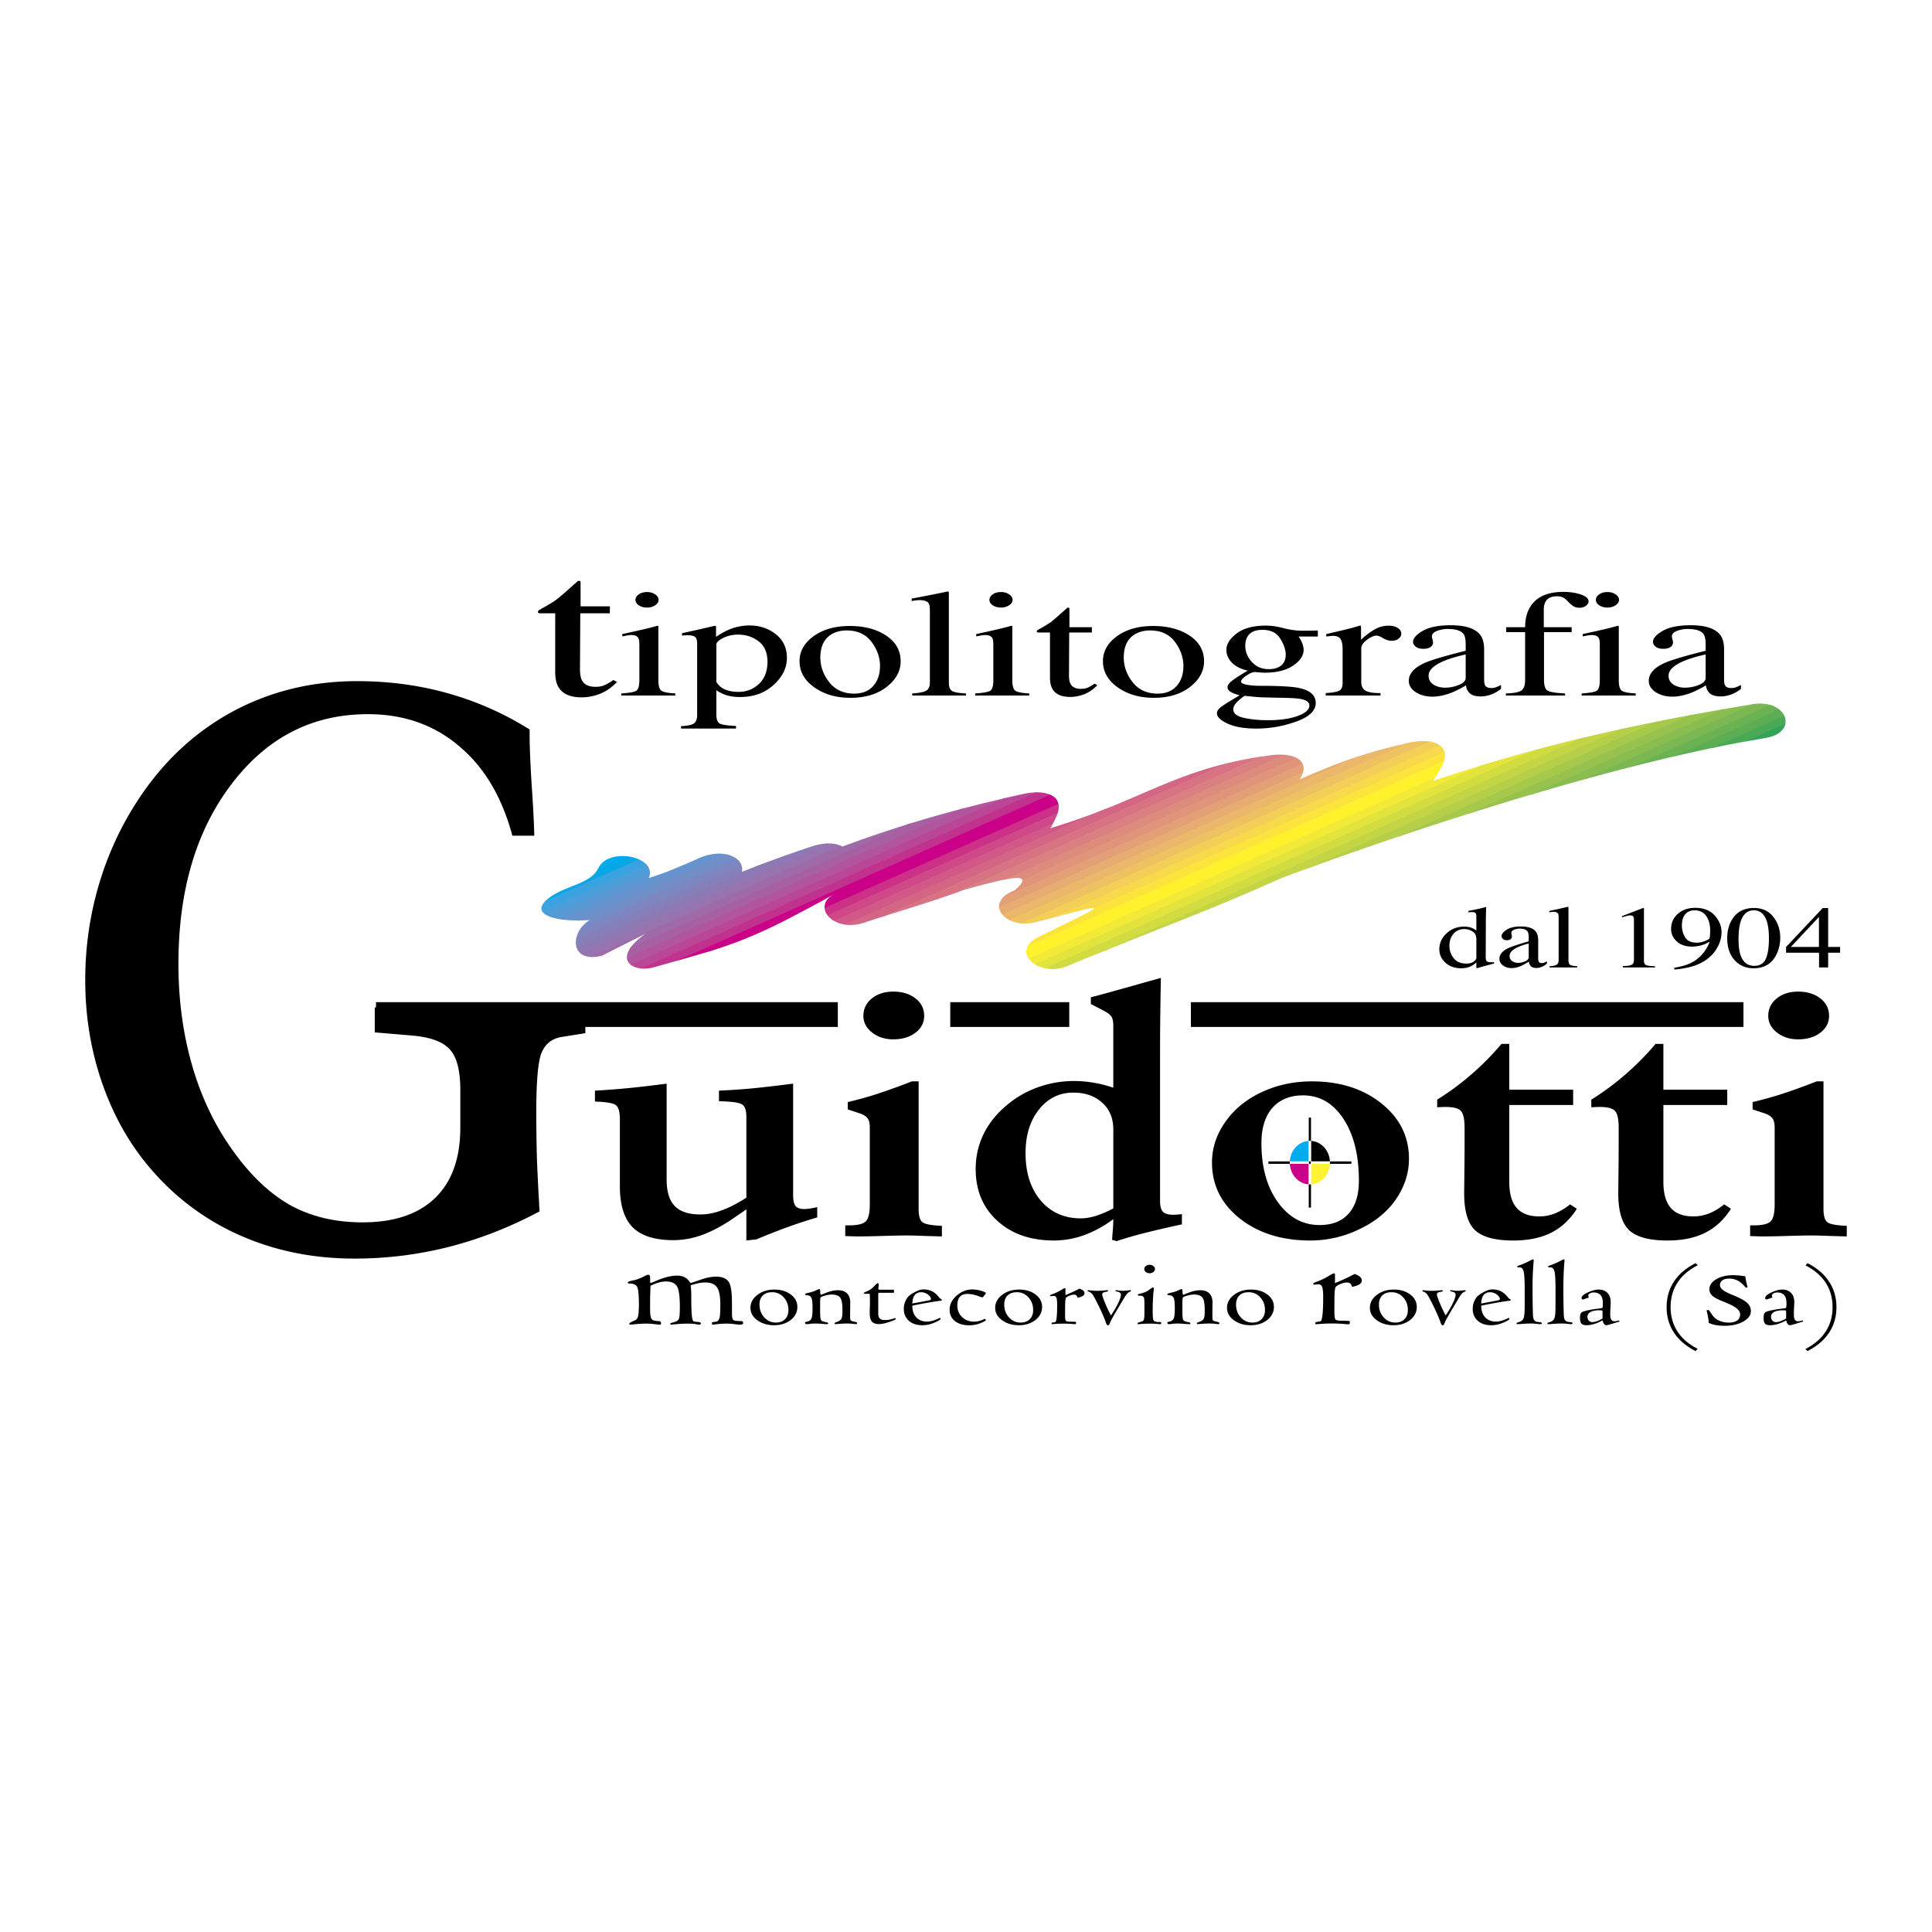 <svg xmlns="http://www.w3.org/2000/svg" width="2500" height="2500" viewBox="0 0 192.756 192.756"><g fill-rule="evenodd" clip-rule="evenodd"><path fill="#fff" d="M0 0h192.756v192.756H0V0z"/><path d="M66.51 108.117v9.555c0 1.203.268 2.086.802 2.648.548.564 1.404.846 2.569.846.671 0 1.376-.135 2.117-.406.753-.271 1.576-.693 2.467-1.268v-8.078c0-.67-.158-1.088-.473-1.25-.301-.174-1.055-.271-2.261-.293v-1.057a69.07 69.07 0 0 0 3.33-.227c1.192-.119 2.549-.277 4.07-.471v11.115c0 .531.082.898.247 1.104.178.195.466.293.863.293.15 0 .335-.016.555-.049a7.98 7.98 0 0 0 .74-.146v1.025c-1.056.314-2.09.654-3.104 1.023-1.001.369-1.987.76-2.96 1.17l-1.007.113v-3.104l-1.521 1.039c-1 .672-1.98 1.182-2.938 1.529a8.544 8.544 0 0 1-2.817.504c-1.85 0-3.207-.428-4.07-1.285-.85-.867-1.274-2.225-1.274-4.078v-6.695c0-.791-.151-1.273-.453-1.447-.301-.184-.98-.293-2.035-.324v-1.09c1-.053 2.089-.135 3.268-.244 1.178-.116 2.474-.268 3.885-.452zM86.141 101.355c0-.705.28-1.283.843-1.74.562-.455 1.273-.682 2.138-.682.904 0 1.644.227 2.22.682.576.445.863 1.025.863 1.74 0 .682-.295 1.246-.884 1.689-.576.436-1.309.65-2.199.65-.836 0-1.542-.229-2.117-.682-.576-.453-.864-1.006-.864-1.657zm5.509 19.243c0 .715.137 1.17.411 1.363.274.186.911.299 1.912.342v1.057c-.33-.01-.891-.027-1.686-.049a51.67 51.67 0 0 0-1.809-.049c-.535 0-1.35.018-2.446.049a87.076 87.076 0 0 1-2.446.049c-.137 0-.349-.006-.637-.016a14.62 14.62 0 0 0-.617-.016v-1.074h.371c.835 0 1.39-.129 1.665-.391.273-.258.411-.816.412-1.672v-7.688c0-.424-.069-.727-.206-.91-.137-.195-.377-.357-.72-.488l-1.274-.422v-.73a36.217 36.217 0 0 0 2.837-.781 65.104 65.104 0 0 0 3.556-1.283h.679v12.709h-.002zM111.074 112.682c0-1.115-.369-2.004-1.109-2.664-.727-.672-1.693-1.008-2.898-1.008-1.371 0-2.508.562-3.412 1.689-.891 1.127-1.336 2.574-1.336 4.34 0 1.973.506 3.553 1.52 4.746 1.014 1.18 2.344 1.771 3.988 1.771.467 0 .967-.082 1.502-.244a10.719 10.719 0 0 0 1.746-.748v-7.882h-.001zm4.748-15.114a400.071 400.071 0 0 0-.061 3.77 249.64 249.64 0 0 0-.021 3.447v15.049c0 .508.096.867.289 1.07.205.195.555.293 1.047.293a8.842 8.842 0 0 0 .844-.065v1.023c-1.412.305-2.652.592-3.721.861a41.916 41.916 0 0 0-2.797.812l-.451-.129c.027-.369.055-.727.082-1.072.027-.357.041-.688.041-.992a11.506 11.506 0 0 1-2.898 1.594c-1 .357-2.014.535-3.043.535-2.314 0-4.191-.654-5.631-1.965-1.439-1.312-2.158-3.035-2.158-5.17 0-1.246.266-2.416.803-3.51.547-1.105 1.348-2.086 2.404-2.941a9.942 9.942 0 0 1 3.062-1.723c1.137-.4 2.314-.6 3.535-.602.643 0 1.287.055 1.932.164.658.107 1.322.275 1.994.502v-6.127c0-.465-.061-.783-.186-.959-.123-.184-.342-.361-.656-.535l-1.398-.732V99.5c.781-.195 2.486-.666 5.117-1.412l1.871-.52zM135.576 117.803c0-2.557-.514-4.615-1.541-6.176s-2.371-2.342-4.029-2.342c-1.301 0-2.322.418-3.062 1.252-.727.834-1.09 2.004-1.09 3.512 0 2.416.549 4.381 1.645 5.898s2.48 2.275 4.152 2.275c1.26 0 2.227-.379 2.898-1.139.683-.757 1.027-1.851 1.027-3.28zm-4.685-9.914c2.781 0 5.09.73 6.926 2.193s2.754 3.305 2.756 5.525c0 .76-.125 1.502-.371 2.227a7.757 7.757 0 0 1-1.131 2.098c-.863 1.148-2.062 2.074-3.596 2.777a11.166 11.166 0 0 1-4.748 1.057c-2.824 0-5.168-.73-7.031-2.193-1.85-1.473-2.775-3.332-2.775-5.574 0-.748.117-1.469.35-2.162s.582-1.359 1.049-1.998c.891-1.236 2.09-2.199 3.598-2.893 1.518-.706 3.176-1.057 4.973-1.057zM157.324 120.598c-.686 1.082-1.549 1.885-2.59 2.404-1.027.51-2.281.764-3.762.764-1.781 0-3.043-.336-3.781-1.006-.74-.684-1.111-1.914-1.111-3.691 0-.215.008-.893.021-2.029.014-1.139.02-2.174.02-3.105v-1.396c0-.9-.131-1.475-.391-1.723-.246-.25-.746-.375-1.5-.375-.205 0-.369.006-.494.016-.109 0-.225.006-.348.018v-.764a26.17 26.17 0 0 0 3.41-2.52c1.07-.92 2.07-1.934 3.002-3.039h.781v4.566h6.373v1.527h-6.373v7.654c0 1.182.246 2.055.74 2.617.492.564 1.246.846 2.262.846.52 0 1.033-.098 1.541-.293a5.642 5.642 0 0 0 1.52-.91l.68.439zM172.699 120.598c-.686 1.082-1.549 1.885-2.59 2.404-1.027.51-2.281.764-3.762.764-1.781 0-3.041-.336-3.781-1.006-.74-.684-1.111-1.914-1.111-3.691 0-.215.008-.893.021-2.029.014-1.139.02-2.174.02-3.105v-1.396c0-.9-.129-1.475-.391-1.723-.246-.25-.746-.375-1.5-.375-.205 0-.369.006-.494.016-.107 0-.225.006-.348.018v-.764a26.327 26.327 0 0 0 3.412-2.52 26.848 26.848 0 0 0 3-3.039h.781v4.566h6.373v1.527h-6.373v7.654c0 1.182.248 2.055.74 2.617.494.564 1.248.846 2.262.846.52 0 1.033-.098 1.541-.293s1.014-.498 1.521-.91l.679.439zM176.42 101.355c0-.705.281-1.283.844-1.74.561-.455 1.273-.682 2.137-.682.904 0 1.645.227 2.221.682.576.445.863 1.025.863 1.74 0 .682-.295 1.246-.885 1.689-.574.436-1.309.65-2.199.65-.836 0-1.541-.229-2.117-.682-.577-.453-.864-1.006-.864-1.657zm5.51 19.243c0 .715.137 1.17.41 1.363.273.186.912.299 1.912.342v1.057c-.328-.01-.891-.027-1.686-.049a51.67 51.67 0 0 0-1.809-.049c-.535 0-1.352.018-2.447.049a86.95 86.95 0 0 1-2.445.049c-.137 0-.35-.006-.637-.016a14.66 14.66 0 0 0-.617-.016v-1.074h.369c.836 0 1.391-.129 1.666-.391.273-.258.41-.816.412-1.672v-7.688c0-.424-.07-.727-.207-.91-.137-.195-.377-.357-.719-.488l-1.275-.422v-.73a36.47 36.47 0 0 0 2.838-.781 64.793 64.793 0 0 0 3.555-1.283h.68v12.709zM53.833 120.859c-2.935 1.57-5.934 2.746-9 3.531a38.132 38.132 0 0 1-9.496 1.178c-3.993 0-7.699-.732-11.117-2.197a24.848 24.848 0 0 1-8.867-6.396c-2.184-2.434-3.872-5.311-5.062-8.635-1.191-3.322-1.787-6.84-1.787-10.557 0-3.269.452-6.434 1.356-9.497a31.76 31.76 0 0 1 3.938-8.515c2.492-3.793 5.613-6.709 9.363-8.752 3.772-2.041 7.929-3.061 12.474-3.061 3.176 0 6.197.406 9.065 1.216a30.949 30.949 0 0 1 8.14 3.61v.628c0 1.021.066 2.629.199 4.827.154 2.197.242 3.912.265 5.141H51.12c-1.037-3.872-2.812-6.854-5.327-8.948-2.493-2.119-5.525-3.179-9.099-3.179-5.537 0-10.069 2.329-13.598 6.985-3.53 4.631-5.294 10.609-5.294 17.933 0 3.664.474 7.104 1.422 10.322.948 3.193 2.327 6.018 4.136 8.477 1.764 2.434 3.671 4.213 5.724 5.338 2.052 1.098 4.411 1.646 7.081 1.646 3.153 0 5.568-.811 7.246-2.432 1.676-1.621 2.514-3.963 2.515-7.025v-3.729c0-1.936-.342-3.281-1.025-4.041-.685-.785-1.952-1.256-3.805-1.412l-3.706-.314v-2.473c.242-.053.495-.078.761-.078a12.93 12.93 0 0 1 1.191-.039c.882 0 2.083.064 3.606.195 1.522.105 2.602.156 3.242.156 1.434 0 3.496-.025 6.187-.078 2.713-.051 4.72-.076 6.022-.078v2.473l-2.448.393c-.949.184-1.6.732-1.952 1.648-.331.891-.496 2.863-.496 5.926 0 1.334.021 2.838.065 4.512.065 1.678.153 3.444.265 5.301z"/><path d="M128.688 115.873c.057-1.102.871-1.984 1.887-2.045v2.045h-1.887z" fill="#00acec"/><path d="M130.574 118.164c-1.016-.061-1.83-.943-1.887-2.047h1.887v2.047z" fill="#ca0088"/><path d="M130.799 116.117h1.887c-.057 1.104-.869 1.986-1.887 2.047v-2.047z" fill="#fff234"/><path d="M130.799 113.828c1.018.061 1.83.943 1.887 2.045h-1.887v-2.045z"/><path d="M130.799 116.117v2.047l-.113.004-.111-.004v-2.047h.224zm0-2.289v2.045h-.225v-2.045l.111-.004.114.004z" fill="#fff"/><path d="M130.799 118.164v2.322h-.225v-2.322l.111.004.114-.004zm-.225-6.658h.225v2.322l-.113-.004-.111.004v-2.322h-.001zM130.574 115.873h.225v.244h-.225v-.244z"/><path d="M130.799 115.873h1.887l.002.121-.002.123h-1.887v-.244zm-2.111 0h1.887v.244h-1.887l-.004-.123.004-.121z" fill="#fff"/><path d="M132.686 115.873h2.141v.244h-2.141l.002-.123-.002-.121zm-6.139.244v-.244h2.141l-.004.121.004.123h-2.141zM37.514 99.984H83.59v2.473H37.514v-2.473zM118.816 99.984h55.129v2.473h-55.129v-2.473zM94.807 99.984h11.873v2.473H94.807v-2.473z"/><path d="M59.589 86.804l3.063-1.364c-1.167-.148-2.464.174-2.957 1.172a2.092 2.092 0 0 1-.106.192z" fill="#00acec"/><path d="M54.329 89.991l9.481-4.221a3.87 3.87 0 0 0-1.27-.342l-2.901 1.292c-.9 1.598-3.48 1.636-5.082 3.046a2.71 2.71 0 0 0-.228.225z" fill="#05a7e5"/><path d="M54.105 90.935l10.425-4.642a2.294 2.294 0 0 0-.791-.556l-9.304 4.143c-.422.416-.502.769-.33 1.055z" fill="#38a3e0"/><path d="M54.842 91.45l10.001-4.453a1.23 1.23 0 0 0-.353-.75l-10.413 4.636c.112.23.381.42.765.567z" fill="#4b9eda"/><path d="M56.083 91.742l14.262-6.35a5.228 5.228 0 0 0-.573.222c-1.823.834-3.425 1.482-5.038 1.986.1-.235.13-.457.103-.663l-10.07 4.483c.348.145.799.252 1.316.322z" fill="#5998d3"/><path d="M57.764 91.838l14.785-6.583c-.776-.181-1.771-.102-2.777.358-.838.384-1.629.729-2.396 1.037l-11.4 5.076c.534.08 1.145.117 1.788.112z" fill="#6693cd"/><path d="M57.96 92.595l15.531-6.915a2.486 2.486 0 0 0-1.039-.445L57.62 91.839c.397 0 .807-.015 1.221-.047-.36.217-.655.496-.881.803z" fill="#728ec7"/><path d="M57.487 93.649l16.485-7.34a1.452 1.452 0 0 0-.535-.669l-15.404 6.858a2.7 2.7 0 0 0-.546 1.151z" fill="#7c86c0"/><path d="M57.512 94.482l18.913-8.421c-.834.314-1.63.621-2.403.924a1.243 1.243 0 0 0-.07-.73l-16.45 7.324c-.071.317-.069.628.01.903z" fill="#8580ba"/><path d="M57.94 95.136L82.615 84.15c-.498.01-1.063.112-1.677.314a120.22 120.22 0 0 0-5.479 1.964l-17.962 7.997c.068.28.214.527.443.711z" fill="#8d7ab4"/><path d="M59.062 95.48l24.871-11.073c-.384-.196-.885-.285-1.475-.25L57.892 95.094c.264.236.65.382 1.17.386z" fill="#9773af"/><path d="M62.842 94.642l28.186-12.549a125.503 125.503 0 0 0-6.99 2.372 1.844 1.844 0 0 0-.171-.09L58.93 95.476c.217.013.459 0 .728-.044l.388-.079 4.345-2.188c-.772.546-1.266 1.042-1.549 1.477z" fill="#9f6aa8"/><path d="M62.551 95.616l33.685-14.997a127.305 127.305 0 0 0-5.67 1.617L62.903 94.551c-.286.408-.389.767-.352 1.065z" fill="#a760a2"/><path d="M62.959 96.279l37.5-16.697c-1.609.371-3.127.746-4.569 1.127L62.545 95.555c.018.3.171.543.414.724z" fill="#b1559c"/><path d="M64.057 96.633l39.49-17.582a6.39 6.39 0 0 0-1.461.164c-.654.144-1.295.29-1.922.436L62.908 96.238c.275.227.683.363 1.149.395z" fill="#b94795"/><path d="M67.979 95.731l36.865-16.413c-.367-.181-.855-.275-1.438-.267L63.939 96.623c.467.051 1-.004 1.516-.182.912-.255 1.746-.489 2.524-.71z" fill="#c0328e"/><path d="M82.314 90.193l23.158-10.311c-.145-.254-.381-.456-.697-.597L67.59 95.842c4.12-1.163 6.64-1.949 10.595-3.952a291.085 291.085 0 0 0 5.1-2.704c-.552.286-.859.641-.971 1.007z" fill="#ca0088"/><path d="M82.272 90.634l23.333-10.388a1.225 1.225 0 0 0-.43-.716l-22.344 9.948c-.433.35-.6.76-.559 1.156zm.07-.938l-12.02 5.352c2.68-.816 4.857-1.636 7.863-3.157a269.046 269.046 0 0 0 4.157-2.195z" fill="#ca0088"/><path d="M82.583 91.353l22.938-10.212c.117-.352.139-.668.074-.941L82.268 90.585c.016.268.127.531.315.768z" fill="#cc3187"/><path d="M83.264 91.907l21.768-9.692c.152-.287.295-.584.422-.893.035-.083.062-.162.086-.241L82.554 91.314c.172.227.413.431.71.593z" fill="#cf4887"/><path d="M84.395 92.259l26.3-11.709c-1.188.48-2.457.961-3.867 1.431-.697.231-1.375.449-2.033.655a9.16 9.16 0 0 0 .271-.486l-21.853 9.729c.33.189.732.325 1.182.38z" fill="#d15887"/><path d="M88.293 91.381l34.291-15.267c-4.949 1.175-8.223 3.025-12.91 4.84L84.309 92.248a3.9 3.9 0 0 0 1.42-.059c.144-.032.29-.072.438-.121.717-.237 1.426-.465 2.126-.687z" fill="#d46685"/><path d="M95.551 89.006l30.408-13.538a39.64 39.64 0 0 0-3.621.704L87.896 91.507c2.731-.871 5.323-1.642 7.655-2.501z" fill="#d77383"/><path d="M100.322 87.739l27.906-12.424a6.607 6.607 0 0 0-1.473.042c-.33.043-.654.09-.971.138L94.946 89.226a67.26 67.26 0 0 0 1.139-.418c1.626-.447 3.144-.862 4.237-1.069z" fill="#da8082"/><path d="M102.004 87.847l27.406-12.202c-.32-.182-.75-.299-1.277-.338l-28.014 12.472c1.143-.232 1.877-.267 1.885.068z" fill="#dd8b7d"/><path d="M100.029 89.583l29.951-13.335c-.107-.257-.318-.471-.621-.63L102 87.799c.051.188-.182.521-.779 1.042a2.873 2.873 0 0 0-.396.17c-.348.171-.61.364-.796.572z" fill="#e0957a"/><path d="M99.689 90.591l30.307-13.493c.104-.337.086-.637-.033-.893l-29.848 13.289c-.351.345-.478.73-.426 1.097z" fill="#e3a076"/><path d="M100.035 91.294l35.76-15.921c-2.303.736-4.186 1.535-6.129 2.393.172-.257.287-.5.348-.726L99.686 90.543c.027.266.148.523.349.751z" fill="#e7ac71"/><path d="M100.762 91.828l39.812-17.726c-2.004.438-3.689.91-5.199 1.408l-35.373 15.748c.186.223.443.419.76.57z" fill="#ebb76a"/><path d="M102.002 92.133l40.732-18.135c-.574-.107-1.299-.084-2.131.098l-.254.057-39.641 17.649c.358.179.798.3 1.294.331z" fill="#efc261"/><path d="M105.465 91.448l38.252-17.031c-.258-.213-.619-.361-1.064-.433l-40.748 18.142c.371.032.775.015 1.205-.067a3.87 3.87 0 0 0 .516-.125l1.839-.486z" fill="#f4cf57"/><path d="M109.113 90.68l35.023-15.594a1.201 1.201 0 0 0-.461-.702l-38.488 17.137c2.946-.777 4.204-1.104 3.926-.841z" fill="#f8d94c"/><path d="M102.498 94.483l41.559-18.503c.123-.351.143-.666.07-.938l-34.979 15.573c.072.153-1.867 1.051-5.594 2.898-.117.059-.227.12-.324.182-.378.241-.615.511-.732.788z" fill="#fce43c"/><path d="M102.488 95.344l41.01-18.259c.148-.258.291-.524.428-.798.062-.126.113-.248.15-.366L102.527 94.42a1.105 1.105 0 0 0-.039.924z" fill="#fff22d"/><path d="M102.672 95.676l40.48-18.022c.248-.388.48-.794.699-1.219l-41.445 18.453c-.008.274.088.544.266.788z" fill="#fff22d"/><path d="M103.309 96.24l45.006-20.038c-1.789.54-3.555 1.104-5.326 1.699.074-.109.145-.218.215-.33l-40.562 18.06c.155.231.383.439.667.609z" fill="#f2ea36"/><path d="M104.352 96.625l49.229-21.917a170.066 170.066 0 0 0-5.68 1.621l-44.646 19.878c.306.193.679.342 1.097.418z" fill="#e2e33c"/><path d="M110.445 94.76l47.541-21.167c-1.625.388-3.199.789-4.74 1.203L104.26 96.607a3.778 3.778 0 0 0 1.873-.092c.135-.041.271-.09.408-.148a326.389 326.389 0 0 1 3.904-1.607z" fill="#d2dc41"/><path d="M131.164 86.384l30.725-13.68c-1.438.312-2.832.631-4.189.958l-48.805 21.729c6.893-2.826 11.713-4.521 18.967-7.794-.001.001 1.208-.457 3.302-1.213z" fill="#c3d545"/><path d="M139.865 83.358l25.605-11.4c-1.318.263-2.596.53-3.842.803l-31.176 13.88a413.981 413.981 0 0 1 9.413-3.283z" fill="#b5cf48"/><path d="M146.938 81.057l21.887-9.744c-1.232.228-2.43.458-3.596.693l-25.902 11.532a413.283 413.283 0 0 1 7.611-2.481z" fill="#a6c84b"/><path d="M153.002 79.206l19.014-8.465c-1.17.204-2.309.408-3.42.615l-22.111 9.845a348.535 348.535 0 0 1 6.517-1.995z" fill="#97c24e"/><path d="M158.309 77.691l16.76-7.461c-.062.008-.125.016-.189.026-1.051.173-2.078.348-3.082.522l-19.191 8.545a307.977 307.977 0 0 1 5.702-1.632z" fill="#8abd50"/><path d="M163.016 76.444l13.676-6.089c-.498-.161-1.109-.214-1.812-.099l-.006.001-16.91 7.529a251.62 251.62 0 0 1 5.052-1.342z" fill="#7bb752"/><path d="M167.217 75.422l10.334-4.602a2.551 2.551 0 0 0-.938-.49l-13.908 6.193a211.03 211.03 0 0 1 4.512-1.101z" fill="#6bb253"/><path d="M170.98 74.595l7.055-3.141a1.786 1.786 0 0 0-.531-.671l-10.566 4.705c1.361-.318 2.71-.617 4.042-.893z" fill="#5cad54"/><path d="M174.367 73.936l3.752-1.67a1.304 1.304 0 0 0-.107-.86l-7.281 3.242c1.23-.258 2.445-.497 3.636-.712z" fill="#49a956"/><path d="M178.131 72.2l-3.988 1.776c.676-.123 1.346-.24 2.006-.349 1.253-.206 1.871-.794 1.982-1.427z" fill="#33a457"/><path d="M60.845 60.497v.694h-2.95l-.029 5.558c0 .489.062.859.188 1.109.232.444.685.666 1.36.666.347 0 .645-.054.896-.164a4.55 4.55 0 0 0 .882-.521l.376.212-.318.289c-.501.451-1.032.769-1.591.956a5.12 5.12 0 0 1-1.619.279c-1.138 0-1.909-.338-2.314-1.013-.222-.366-.333-.875-.333-1.524V61.19h-1.576a.655.655 0 0 1-.116-.058.103.103 0 0 1-.029-.077c0-.064.019-.112.058-.145.048-.039.188-.122.419-.251.666-.367 1.143-.662 1.432-.888.299-.231.993-.836 2.083-1.814.125 0 .197.007.217.019.029.013.043.061.043.145v2.374h2.921v.002zM63.734 59.298c.222-.153.495-.229.82-.229.318 0 .587.076.809.229.229.147.343.33.343.547 0 .212-.114.395-.343.547a1.424 1.424 0 0 1-.809.222c-.326 0-.599-.074-.82-.222-.222-.153-.333-.335-.333-.547.001-.212.112-.394.333-.547zm-1.751 9.887c.791-.049 1.29-.138 1.497-.266.207-.134.31-.489.31-1.065v-3.527c0-.321-.033-.542-.099-.666-.111-.202-.344-.303-.698-.303-.082 0-.164.005-.244.015-.074.01-.296.049-.665.118v-.229l.477-.104c1.293-.28 2.194-.493 2.704-.635.207-.06.34-.089.399-.089a.297.297 0 0 1 .022.111v5.31c0 .562.101.915.299 1.057.207.144.668.234 1.386.273v.207h-5.387v-.207h-.001zM72.325 68.786c.384.163.835.244 1.352.244.798 0 1.478-.264 2.04-.791.568-.532.853-1.272.854-2.218 0-.908-.296-1.585-.887-2.034-.584-.449-1.264-.673-2.04-.673-.547 0-1.045.114-1.497.34-.451.222-.676.441-.676.658v3.72c.192.335.476.587.854.754zm-4.379 3.661c.694-.03 1.134-.128 1.319-.296.192-.168.288-.432.289-.792V64.26c0-.375-.07-.614-.21-.718-.133-.108-.388-.162-.766-.163-.081 0-.159.003-.232.007a8.464 8.464 0 0 0-.299.03v-.244l1.053-.229c.037-.005.779-.175 2.228-.51.037 0 .062.012.077.037a.1.1 0 0 1 .034.074v.998a8.327 8.327 0 0 1 1.286-.725 5.304 5.304 0 0 1 2.051-.414c1.019 0 1.895.291 2.626.873.739.577 1.108 1.368 1.108 2.374 0 .986-.443 1.881-1.33 2.685-.879.804-1.988 1.205-3.325 1.206-.414 0-.772-.035-1.075-.104a3.66 3.66 0 0 1-1.308-.57v2.418c0 .498.122.804.366.917s.776.19 1.596.229v.258h-5.486v-.242h-.002zM81.169 63.476c.938-.68 2.143-1.021 3.613-1.021 1.463 0 2.675.321 3.636.962.961.641 1.44 1.494 1.44 2.558 0 .981-.465 1.834-1.396 2.559-.931.725-2.136 1.087-3.613 1.087-1.419 0-2.62-.347-3.603-1.042-.983-.695-1.474-1.568-1.474-2.618.001-.981.467-1.809 1.397-2.485zm1.785-.192c-.739.449-1.108 1.223-1.108 2.322 0 .878.295 1.696.887 2.456.598.759 1.426 1.139 2.482 1.139.827 0 1.463-.254 1.906-.762.451-.508.676-1.174.677-1.997 0-.853-.285-1.656-.854-2.411-.569-.754-1.394-1.132-2.472-1.132-.583 0-1.09.129-1.518.385zM91.012 69.185c.687-.044 1.153-.135 1.396-.273.244-.143.366-.419.366-.828v-7.225c0-.325-.041-.549-.122-.673-.148-.207-.447-.311-.898-.311-.104 0-.218.007-.344.022-.119.014-.27.037-.455.066v-.243a119.71 119.71 0 0 0 3.602-.71c.052 0 .081.015.089.044.015.03.022.094.022.192v8.867c0 .429.111.708.333.836.222.124.679.202 1.375.236v.207h-5.365v-.207h.001zM99.047 59.298c.223-.153.496-.229.82-.229.318 0 .588.076.811.229.229.147.342.33.344.547 0 .212-.115.395-.344.547a1.43 1.43 0 0 1-.811.222c-.324 0-.598-.074-.82-.222-.221-.153-.332-.335-.332-.547 0-.212.111-.394.332-.547zm-1.75 9.887c.791-.049 1.289-.138 1.496-.266.207-.134.311-.489.311-1.065v-3.527c0-.321-.033-.542-.1-.666-.111-.202-.344-.303-.699-.303-.08 0-.162.005-.242.015-.074.01-.297.049-.666.118v-.229l.477-.104c1.293-.28 2.195-.493 2.703-.635.207-.06.342-.089.4-.089a.296.296 0 0 1 .021.111v5.31c0 .562.102.915.301 1.057.207.144.668.234 1.385.273v.207h-5.387v-.207zM108.936 62.574v.533h-2.262l-.021 4.259c0 .375.047.658.143.85.178.34.525.511 1.043.511.266 0 .494-.042.688-.126.199-.083.424-.217.676-.399l.287.163-.242.222a3.483 3.483 0 0 1-1.219.732c-.43.143-.844.214-1.242.214-.873 0-1.463-.259-1.773-.777-.17-.281-.256-.67-.256-1.168v-4.481h-1.207a.577.577 0 0 1-.09-.045c-.016-.015-.021-.034-.021-.059 0-.049.014-.086.045-.111.035-.03.143-.094.32-.192.51-.281.877-.508 1.098-.68.229-.178.76-.641 1.596-1.391.096 0 .152.005.166.015.023.01.033.047.033.111v1.819h2.238zM111.439 63.476c.939-.68 2.143-1.021 3.613-1.021 1.463 0 2.676.321 3.637.962.959.641 1.439 1.494 1.439 2.558 0 .981-.465 1.834-1.395 2.559-.932.725-2.137 1.087-3.615 1.087-1.418 0-2.619-.347-3.602-1.042-.982-.695-1.475-1.568-1.475-2.618.002-.981.467-1.809 1.398-2.485zm1.786-.192c-.74.449-1.107 1.223-1.107 2.322 0 .878.295 1.696.885 2.456.6.759 1.428 1.139 2.482 1.139.828 0 1.465-.254 1.908-.762.451-.508.676-1.174.676-1.997 0-.853-.285-1.656-.854-2.411s-1.393-1.132-2.473-1.132c-.584 0-1.09.129-1.517.385zM124.086 71.618c.703.158 1.504.237 2.406.237 1.227 0 2.225-.143 2.992-.429.77-.281 1.152-.629 1.152-1.043 0-.33-.311-.55-.93-.658-.385-.065-1.113-.102-2.184-.111a76.648 76.648 0 0 1-.865-.023 35.81 35.81 0 0 1-.83-.022 14.111 14.111 0 0 1-.787-.059 21.042 21.042 0 0 1-.811-.089c-.088 0-.307.155-.652.466-.355.315-.533.606-.533.872.001.416.349.701 1.042.859zm-1.174-5.502c-.369-.379-.555-.806-.555-1.279 0-.577.344-1.124 1.031-1.642.688-.518 1.658-.777 2.914-.777.541 0 1.135.087 1.785.259.65.168 1.275.251 1.873.251a46.056 46.056 0 0 0 1.387-.022h.133v.599h-1.918c.133.207.236.387.311.54.125.287.188.558.188.814 0 .562-.352 1.079-1.053 1.553-.695.469-1.633.703-2.814.703-.186 0-.518-.022-.998-.066-.215 0-.498.121-.854.362-.348.241-.521.438-.521.591 0 .158.258.274.775.348.34.049.719.074 1.131.074 1.9 0 3.189.072 3.869.215 1.115.232 1.674.73 1.674 1.494 0 .778-.654 1.4-1.961 1.863a11.707 11.707 0 0 1-3.947.695c-1.213 0-2.172-.166-2.881-.495-.711-.326-1.064-.668-1.064-1.028 0-.177.092-.353.277-.525.191-.168.564-.419 1.119-.754l.73-.437.133-.089a4.184 4.184 0 0 1-.764-.259c-.297-.152-.443-.328-.443-.525 0-.182.125-.382.377-.599.258-.222.805-.579 1.641-1.072-.673-.148-1.198-.411-1.575-.792zm4.699.422c.443-.237.666-.648.666-1.235 0-.468-.182-.996-.545-1.583-.354-.586-.949-.879-1.783-.88-.725 0-1.223.229-1.496.688-.141.242-.211.54-.211.895 0 .602.219 1.142.654 1.62s1 .718 1.695.718c.407-.001.747-.075 1.02-.223zM132.268 69.148c.678-.04 1.129-.118 1.352-.237.221-.124.332-.382.332-.776V64.8c0-.488-.07-.836-.211-1.043-.133-.212-.379-.318-.742-.318-.074 0-.174.007-.299.022a6.56 6.56 0 0 0-.377.044v-.244l1.297-.304c.443-.104.75-.178.92-.222.369-.094.75-.2 1.143-.318.051 0 .08.013.088.037a.37.37 0 0 1 .021.155v1.213a7.399 7.399 0 0 1 1.363-1.028 2.79 2.79 0 0 1 1.375-.37c.377 0 .684.076.92.229.236.147.355.335.355.562 0 .202-.094.372-.277.511-.178.138-.402.207-.676.207a1.65 1.65 0 0 1-.854-.259c-.281-.172-.504-.258-.666-.258-.258 0-.576.141-.953.421-.377.276-.566.562-.566.858v3.335c0 .424.148.72.445.888.295.163.787.239 1.473.229v.244h-5.463v-.243zM146.232 65.295c-.85.188-1.551.395-2.105.621-1.064.439-1.596.938-1.596 1.494 0 .449.221.779.664.991.289.138.609.208.965.208a3.62 3.62 0 0 0 1.396-.274c.451-.183.676-.414.676-.695v-2.345zm-4.068.836c.68-.295 2.037-.697 4.068-1.205v-.629c0-.502-.074-.853-.221-1.05-.252-.33-.773-.495-1.562-.495-.379 0-.736.064-1.076.192-.34.133-.51.316-.51.547 0 .059.018.161.055.303.037.138.055.227.057.266 0 .276-.137.469-.41.577-.156.064-.34.096-.555.096-.332 0-.588-.072-.766-.214-.176-.148-.266-.311-.266-.488 0-.345.318-.705.953-1.08.643-.38 1.582-.569 2.816-.57 1.432 0 2.404.311 2.914.932.273.34.41.835.41 1.487v2.965c0 .286.029.483.088.591.098.192.297.289.6.289.17 0 .311-.017.422-.052.109-.034.303-.117.576-.251v.385a3.49 3.49 0 0 1-.766.474c-.414.187-.836.28-1.264.28-.502 0-.867-.108-1.098-.325a1.183 1.183 0 0 1-.365-.776c-.561.325-1.041.567-1.439.725-.674.266-1.312.399-1.918.399-.637 0-1.188-.148-1.652-.443-.465-.301-.697-.681-.697-1.139.001-.716.536-1.313 1.606-1.791zM150.246 69.185c.781-.024 1.295-.12 1.539-.288.252-.173.377-.532.377-1.08V63.07h-1.895v-.496h1.895c0-.779.16-1.437.477-1.975.605-1.03 1.719-1.545 3.338-1.546.648 0 1.229.086 1.74.259.516.173.773.404.775.695 0 .163-.09.309-.268.437a1.065 1.065 0 0 1-.643.192c-.215 0-.398-.042-.553-.125a2.74 2.74 0 0 1-.555-.459l-.189-.192a1.358 1.358 0 0 0-.365-.258c-.141-.074-.336-.111-.588-.111-.562 0-.941.185-1.141.555-.111.197-.166.456-.166.776v1.752h2.781v.496h-2.76v4.747c0 .558.111.915.332 1.072.23.153.82.252 1.773.296v.207h-5.906v-.207h.002zM159.555 59.298c.223-.153.496-.229.822-.229.316 0 .586.076.809.229.229.147.344.33.344.547 0 .212-.115.395-.344.547a1.428 1.428 0 0 1-.809.222c-.326 0-.6-.074-.822-.222-.221-.153-.332-.335-.332-.547 0-.212.111-.394.332-.547zm-1.75 9.887c.791-.049 1.289-.138 1.496-.266.207-.134.311-.489.311-1.065v-3.527c0-.321-.033-.542-.1-.666-.111-.202-.344-.303-.699-.303-.08 0-.162.005-.242.015-.076.01-.297.049-.666.118v-.229l.477-.104c1.293-.28 2.193-.493 2.705-.635.207-.06.338-.089.398-.089a.261.261 0 0 1 .021.111v5.31c0 .562.1.915.301 1.057.205.144.668.234 1.385.273v.207h-5.387v-.207zM170.174 65.295c-.85.188-1.551.395-2.105.621-1.064.439-1.596.938-1.596 1.494 0 .449.221.779.664.991.289.138.611.208.965.208.486 0 .953-.091 1.396-.274.451-.183.676-.414.676-.695v-2.345zm-4.067.836c.678-.295 2.035-.697 4.066-1.205v-.629c0-.502-.074-.853-.221-1.05-.252-.33-.773-.495-1.562-.495-.379 0-.736.064-1.076.192-.34.133-.51.316-.51.547 0 .059.018.161.055.303.037.138.057.227.057.266 0 .276-.137.469-.41.577-.156.064-.34.096-.555.096-.332 0-.588-.072-.764-.214-.178-.148-.268-.311-.268-.488 0-.345.318-.705.953-1.08.643-.38 1.582-.569 2.816-.57 1.434 0 2.404.311 2.914.932.273.34.41.835.41 1.487v2.965c0 .286.029.483.09.591.096.192.295.289.598.289.17 0 .311-.017.422-.052a4.64 4.64 0 0 0 .576-.251v.385a3.49 3.49 0 0 1-.766.474c-.414.187-.834.28-1.264.28-.502 0-.867-.108-1.098-.325a1.174 1.174 0 0 1-.365-.776c-.562.325-1.041.567-1.441.725-.672.266-1.311.399-1.918.399-.635 0-1.186-.148-1.65-.443-.465-.301-.699-.681-.699-1.139.001-.716.538-1.313 1.61-1.791zM146.857 92.585c.152.061.299.144.439.25v-1.372c0-.175-.027-.295-.08-.362-.049-.066-.172-.1-.365-.1-.045 0-.086.001-.119.004l-.229.017v-.142l.467-.09.516-.108a11.727 11.727 0 0 0 .752-.19l.035.009-.012.453-.012.509c-.004.173-.006.344-.006.513l-.012 3.523c0 .187.031.317.092.393.061.075.223.112.486.112h.125c.041-.003.084-.007.125-.013v.143l-.828.215-.895.255-.041-.038v-.531a2.73 2.73 0 0 1-.555.375c-.277.129-.6.194-.963.194-.648 0-1.174-.188-1.576-.565-.4-.379-.6-.817-.6-1.315 0-.624.24-1.159.719-1.604.484-.448 1.074-.672 1.77-.672.281 0 .535.045.767.137zm.166 3.355c.184-.132.273-.257.273-.375v-1.85c0-.374-.133-.637-.4-.789a1.507 1.507 0 0 0-.77-.233c-.48 0-.852.161-1.119.483-.268.319-.398.713-.398 1.182 0 .463.141.875.422 1.237.285.362.709.543 1.273.543.296.001.536-.066.719-.198zM152.52 94.133c-.436.109-.799.23-1.084.362-.547.256-.822.546-.822.871 0 .262.115.455.344.578.148.081.314.122.496.122.252 0 .49-.055.719-.16.232-.107.348-.241.348-.406v-1.367h-.001zm-2.094.488c.35-.173 1.047-.406 2.094-.703v-.366c0-.293-.037-.497-.113-.612-.129-.192-.398-.289-.805-.289-.193 0-.379.037-.555.112-.174.077-.262.184-.262.319 0 .035.01.094.029.177a.975.975 0 0 1 .027.155c0 .161-.07.272-.211.336a.656.656 0 0 1-.285.056c-.172 0-.303-.042-.395-.125a.383.383 0 0 1-.137-.284c0-.201.164-.411.49-.63.332-.221.816-.332 1.451-.332.738 0 1.238.182 1.502.543.139.198.209.488.209.867v1.729c0 .167.016.281.047.345.049.112.152.167.309.167.088 0 .16-.009.217-.029.057-.02.156-.069.297-.146v.224a1.786 1.786 0 0 1-.395.275c-.213.109-.43.164-.65.164-.258 0-.447-.062-.564-.189a.72.72 0 0 1-.189-.453 5.76 5.76 0 0 1-.742.423 2.413 2.413 0 0 1-.986.233c-.328 0-.611-.086-.852-.26-.24-.176-.359-.396-.359-.664 0-.416.275-.765.828-1.043zM154.598 96.402c.355-.026.594-.079.721-.16.125-.084.188-.245.188-.483v-4.213c0-.19-.021-.32-.062-.393-.076-.121-.23-.181-.463-.181a1.28 1.28 0 0 0-.176.013 5.371 5.371 0 0 0-.234.039v-.142a51.942 51.942 0 0 0 1.855-.414c.025 0 .041.008.045.026a.33.33 0 0 1 .012.112v5.17c0 .251.057.413.17.487.115.072.352.117.709.139v.12h-2.764v-.12h-.001zM164.012 90.632c.004.006.006.021.006.047v5.192c0 .222.078.362.234.423s.447.097.873.108v.12h-3.219v-.13c.459-.017.76-.064.9-.143.143-.076.213-.245.213-.503v-3.994a.6.6 0 0 0-.068-.315c-.047-.071-.145-.108-.299-.108-.098 0-.227.022-.387.065-.156.04-.303.084-.439.129v-.121l2.096-.807h.066c.016.017.024.028.024.037zM170.092 93.888c.277-.109.436-.202.473-.276.016-.028.029-.135.041-.319.012-.187.018-.337.018-.453 0-.598-.133-1.083-.4-1.457-.266-.374-.656-.561-1.17-.561-.373 0-.676.128-.908.383-.229.256-.342.638-.342 1.147 0 .42.107.808.32 1.165.217.356.605.534 1.17.534.257 0 .524-.054.798-.163zm.982-2.554c.457.504.684 1.065.684 1.686 0 .437-.107.881-.324 1.333a3.674 3.674 0 0 1-.949 1.208c-.482.408-1.094.711-1.836.91a9.92 9.92 0 0 1-1.57.26l-.057-.174c.395-.068.725-.143.986-.22.473-.142.852-.313 1.137-.517.404-.291.725-.614.965-.971.242-.359.396-.659.455-.901l-.197.112a2.948 2.948 0 0 1-.994.333 3.24 3.24 0 0 1-.543.051c-.646 0-1.16-.172-1.541-.518-.377-.348-.564-.762-.564-1.242 0-.612.223-1.117.674-1.514.451-.397 1.029-.595 1.734-.595.837.001 1.483.254 1.94.759zM176.172 95.668c.209-.462.314-1.133.314-2.01 0-.699-.064-1.256-.189-1.673-.236-.776-.678-1.164-1.324-1.164s-1.09.399-1.33 1.199c-.125.425-.188.986-.188 1.682 0 .653.062 1.174.193 1.565.244.73.701 1.096 1.371 1.096.559 0 .944-.232 1.153-.695zm.867-4.04c.385.561.576 1.205.576 1.932 0 .572-.117 1.112-.354 1.617-.445.952-1.215 1.427-2.312 1.428-.75 0-1.365-.257-1.85-.772-.518-.549-.775-1.295-.775-2.238 0-.742.174-1.38.52-1.915.469-.728 1.188-1.091 2.158-1.091.875 0 1.555.346 2.037 1.039zM181.475 91.485l-2.803 2.993h2.803v-2.993zm.377-.888h.543v3.881h1.193v.574h-1.193v1.47h-.908v-1.47h-3.289v-.574l3.654-3.881zM68.902 128.238c.021.129.038.279.049.453.011.172.016.379.017.621 0 .83.016 1.439.049 1.828s.084.611.155.666c.065.043.207.072.425.084.218.014.327.057.327.131-.005.053-.021.088-.048.109-.022.021-.063.033-.123.033-.016 0-.061-.008-.131-.02a5.03 5.03 0 0 0-.908-.084 12.967 12.967 0 0 0-1.702.104.2.2 0 0 1-.107-.025c-.022-.014-.033-.031-.033-.053.005-.061.09-.107.254-.143.169-.039.302-.084.401-.137.114-.059.193-.17.237-.33.043-.158.065-.525.065-1.102 0-1.07-.101-1.758-.302-2.061-.202-.307-.564-.459-1.088-.459a2.67 2.67 0 0 0-.72.109c-.251.07-.523.178-.818.324-.016.424-.027.764-.032 1.023-.006.26-.008.504-.008.732v.57c0 .545.054.879.164 1.004s.357.188.744.188c.05 0 .093.029.131.084a.293.293 0 0 1 .058.17.086.086 0 0 1-.049.078c-.028.018-.074.025-.14.025-.027 0-.188-.018-.482-.053a7.3 7.3 0 0 0-.826-.051c-.333 0-.668.018-1.006.051l-.499.053a.357.357 0 0 1-.147-.02c-.016-.014-.024-.037-.024-.07 0-.045.052-.092.156-.145.104-.051.177-.092.221-.123.224-.055.376-.172.458-.35.082-.18.123-.625.123-1.334 0-.959-.063-1.543-.188-1.75-.12-.207-.382-.311-.786-.311a.166.166 0 0 1-.098-.027c-.022-.02-.033-.041-.033-.062 0-.07.109-.129.327-.176.234-.047.438-.1.613-.156a4.76 4.76 0 0 0 .639-.271c.229-.121.378-.182.45-.182.076 0 .128.025.155.078.027.047.041.16.041.336v.266c0 .057.005.094.016.111.011.014.03.02.058.02.043 0 .18-.053.409-.156.856-.379 1.59-.57 2.201-.57.556 0 .968.197 1.235.59.06.09.106.137.139.137.049 0 .368-.105.958-.311.594-.209 1.106-.312 1.538-.312.594 0 1.011.156 1.251.467.24.311.359 1.025.36 2.145v1.101c0 .328.046.531.139.609.093.074.352.109.777.109.071 0 .122.02.155.059s.049.1.049.182c0 .018-.027.041-.081.072a.399.399 0 0 1-.188.045h-.115c-.049 0-.212-.018-.491-.053a6.318 6.318 0 0 0-.753-.051 8.51 8.51 0 0 0-1.243.09c-.076.01-.125.014-.147.014-.027 0-.055-.016-.082-.045a.167.167 0 0 1-.033-.098c0-.07.079-.113.237-.131a.977.977 0 0 0 .352-.084c.099-.094.166-.236.205-.428.038-.189.057-.596.057-1.217 0-.848-.114-1.426-.343-1.736-.224-.312-.611-.467-1.162-.467-.208 0-.434.023-.679.07a7.665 7.665 0 0 0-.78.213zM77.03 128.926c-.397 0-.706.109-.925.326-.22.217-.33.52-.33.91 0 .5.158.926.474 1.273.32.346.705.518 1.156.518.386 0 .69-.111.914-.334.227-.223.341-.527.341-.912 0-.506-.156-.93-.469-1.268a1.508 1.508 0 0 0-1.161-.513zm.225-.266c.663 0 1.21.166 1.642.494.436.326.654.742.654 1.242 0 .516-.222.949-.665 1.301-.443.348-.997.521-1.66.521-.651 0-1.206-.166-1.665-.5-.459-.332-.688-.744-.688-1.234 0-.512.231-.941.694-1.293.463-.353 1.025-.531 1.688-.531zM81.846 129.053a.06.06 0 0 1 .006.029c.012.064.031.096.058.096.011 0 .208-.074.59-.225.385-.15.757-.225 1.116-.225.389 0 .688.105.896.316.212.211.317.514.318.912l-.006.361c-.004.217-.006.422-.006.613v.459c0 .152.013.254.041.307.031.049.089.088.174.119.069.021.164.043.283.068.135.023.202.061.202.109a.13.13 0 0 1-.035.088c-.019.021-.046.031-.081.031a9.74 9.74 0 0 1-.312-.031 5.333 5.333 0 0 0-.578-.033c-.254 0-.513.012-.774.033l-.399.031c-.016 0-.031-.01-.046-.027a.073.073 0 0 1-.023-.055c0-.043.052-.08.156-.115a1.21 1.21 0 0 0 .249-.1.59.59 0 0 0 .295-.285c.054-.115.081-.359.081-.732v-.109c0-.617-.077-1.025-.231-1.229-.155-.201-.432-.301-.833-.301-.208 0-.43.033-.666.1-.231.064-.372.121-.422.17-.027.021-.046.064-.058.133a3.517 3.517 0 0 0-.017.457v.762c0 .414.017.688.052.818.039.133.104.205.197.217.089.043.202.074.341.096s.208.061.208.119c0 .031-.008.051-.023.064-.016.012-.048.018-.098.018-.07 0-.237-.01-.503-.031a8.944 8.944 0 0 0-.682-.033c-.166 0-.335.012-.509.033l-.26.031a.378.378 0 0 1-.174-.031.128.128 0 0 1-.052-.111c0-.045.054-.08.162-.105.073-.014.135-.031.185-.049a.52.52 0 0 0 .312-.33c.058-.162.087-.48.087-.957 0-.455-.025-.768-.075-.936-.046-.166-.134-.275-.261-.324a1.11 1.11 0 0 0-.236-.041c-.116-.014-.174-.045-.174-.096 0-.049.093-.094.278-.133l.266-.064c.181-.047.362-.109.544-.193.181-.084.289-.127.324-.127.031 0 .054.008.069.025.016.02.023.049.023.088l.021.325zM87.663 128.238l-.029.322v.025c0 .031.008.055.023.07a.2.2 0 0 0 .099.018h1.434v.307h-1.469c-.027 0-.05.01-.069.027-.02.016-.029.039-.029.068v1.971c0 .238.052.406.156.508.108.098.285.146.532.146.212 0 .428-.031.647-.092.22-.062.332-.096.335-.096.023 0 .042.008.058.023a.068.068 0 0 1 .023.051c0 .057-.212.158-.636.301-.42.145-.768.215-1.041.215-.328 0-.564-.082-.711-.25-.143-.172-.214-.461-.214-.867 0-.061.003-.236.012-.531.007-.293.011-.551.012-.777 0-.074-.002-.15-.006-.23l-.017-.361h-.417a.445.445 0 0 1-.144-.014c-.019-.012-.029-.033-.029-.064 0-.029.063-.07.19-.123.131-.053.249-.107.353-.164.186-.107.361-.25.526-.426.166-.182.27-.271.312-.271.035 0 .058.006.069.014.015.01.025.037.029.082v.118h.001zM92.67 129.742a.177.177 0 0 0 .029-.006c.123-.027.185-.07.185-.129 0-.148-.104-.299-.312-.453a1.117 1.117 0 0 0-.671-.229c-.282 0-.496.096-.642.289-.147.189-.226.471-.238.842l1.649-.314zm1.198.028h-.023a41.208 41.208 0 0 0-2.822.498c0 .492.131.879.394 1.164.267.279.624.422 1.076.422.324 0 .69-.098 1.099-.289a.658.658 0 0 1 .185-.068c.016 0 .031.008.046.027a.079.079 0 0 1 .023.055c0 .076-.207.203-.619.381-.412.172-.814.26-1.208.26-.555 0-1.002-.148-1.342-.445-.335-.297-.503-.695-.503-1.189 0-.309.065-.592.197-.852.13-.26.31-.463.538-.609a3.99 3.99 0 0 1 .677-.361c.192-.08.37-.119.531-.121.34 0 .633.064.88.189.246.125.478.328.693.609a.476.476 0 0 0 .174.154c.065.031.098.062.098.092 0 .031-.008.053-.023.064a.176.176 0 0 1-.071.019zM98.32 129.096l-.215.283a.136.136 0 0 1-.051.041.255.255 0 0 1-.088.01c-.027 0-.104-.025-.23-.072-.447-.176-.848-.262-1.204-.262-.343 0-.599.096-.769.287-.166.191-.249.482-.249.875 0 .461.16.846.48 1.15.323.303.72.453 1.19.453.301 0 .617-.074.949-.225a.483.483 0 0 1 .127-.049c.02 0 .041.012.064.041a.112.112 0 0 1 .033.072c0 .066-.182.172-.549.316a3.073 3.073 0 0 1-1.098.211c-.598 0-1.076-.141-1.434-.422-.355-.281-.532-.66-.532-1.137 0-.533.236-1.004.706-1.41.474-.406.993-.609 1.556-.609.289 0 .586.047.891.139.307.088.461.164.461.229 0 .01-.002.018-.006.027a.183.183 0 0 1-.032.052zM101.447 128.926c-.396 0-.705.109-.924.326-.221.217-.33.52-.33.91 0 .5.158.926.475 1.273.318.346.705.518 1.156.518.385 0 .689-.111.914-.334.227-.223.34-.527.34-.912 0-.506-.156-.93-.467-1.268a1.516 1.516 0 0 0-1.164-.513zm.227-.266c.662 0 1.209.166 1.643.494.436.326.652.742.652 1.242 0 .516-.221.949-.664 1.301-.443.348-.998.521-1.66.521-.65 0-1.207-.166-1.664-.5-.461-.332-.689-.744-.689-1.234 0-.512.23-.941.693-1.293.462-.353 1.025-.531 1.689-.531zM106.305 129.215c.336-.145.605-.262.811-.357.203-.098.395-.193.572-.289a.987.987 0 0 1 .381.197.347.347 0 0 1 .127.262c0 .109-.057.201-.172.273-.117.074-.289.131-.516.17-.031-.115-.072-.195-.127-.238-.051-.043-.131-.062-.238-.064a1.22 1.22 0 0 0-.461.111c-.178.072-.287.143-.33.209-.031.047-.055.174-.07.381-.012.207-.018.574-.018 1.1v.266c0 .297.025.475.076.535.055.061.193.092.422.092h.156c.047 0 .096.002.15.004l.086.006h.07c.053 0 .088.008.104.023.02.012.029.037.029.076-.004.064-.016.105-.035.119-.016.016-.049.023-.098.023-.02 0-.066-.002-.139-.01a11.278 11.278 0 0 0-2.099.01.062.062 0 0 1-.053-.027.119.119 0 0 1-.016-.064c0-.051.055-.078.166-.082.113-.006.195-.031.25-.078.049-.121.084-.305.104-.549.023-.248.035-.635.035-1.16 0-.336-.025-.562-.076-.682s-.139-.178-.266-.178a1.21 1.21 0 0 0-.168.014c-.068.01-.115.014-.139.014-.012 0-.023-.006-.035-.02a.118.118 0 0 1-.016-.045c0-.041.061-.082.184-.123a4.8 4.8 0 0 0 .943-.449c.178-.107.283-.16.318-.16.029 0 .051.004.062.014.012.006.02.023.023.049v.627h.003zM110.838 131.244c.301-.441.543-.852.723-1.232.182-.383.271-.656.271-.824 0-.156-.092-.256-.277-.299-.186-.041-.277-.08-.277-.113 0-.02.008-.033.023-.041a.145.145 0 0 1 .068-.014c.016 0 .1.01.25.031a3.092 3.092 0 0 0 .873 0 7.4 7.4 0 0 1 .248-.031c.031 0 .057.006.076.018.023.012.033.023.033.037 0 .029-.037.064-.115.1-.041.02-.072.033-.092.047-.115.027-.283.229-.504.604-.053.096-.098.17-.133.225-.096.164-.234.398-.416.701-.41.674-.676 1.148-.799 1.42a1.83 1.83 0 0 0-.08.188c-.043.107-.094.16-.156.16-.09-.002-.15-.059-.186-.17-.023-.066-.039-.121-.051-.16a16.084 16.084 0 0 0-.498-1.178 23.071 23.071 0 0 0-.688-1.363c-.127-.23-.262-.375-.404-.436-.145-.061-.215-.098-.215-.109.004-.031.014-.053.029-.064a.146.146 0 0 1 .08-.018l.271.031c.178.021.352.031.521.031h.168c.15 0 .324-.01.525-.031s.32-.031.359-.031c.029 0 .053.008.068.021.02.016.029.035.029.061 0 .029-.102.062-.301.096-.197.033-.295.113-.295.242 0 .096.08.346.242.752s.376.855.63 1.349zM114.701 126.188c.139 0 .262.043.369.127.107.086.162.184.162.295a.366.366 0 0 1-.156.297.587.587 0 0 1-.375.123c-.15 0-.279-.041-.383-.123s-.154-.182-.154-.297c0-.113.053-.211.16-.295a.594.594 0 0 1 .377-.127zm.317 2.267c.039.002.066.014.082.031.016.016.023.043.023.082 0 .049-.012.152-.035.312a2.711 2.711 0 0 0-.035.385l-.004.105c-.027.375-.043.76-.043 1.158v.385c0 .369.016.609.047.719s.088.18.168.211c.051.018.105.031.168.041s.127.014.197.014h.109c.061 0 .104.006.127.018s.035.035.035.064c0 .043-.01.076-.029.102-.02.021-.049.031-.086.031-.02 0-.062-.002-.129-.01a7.266 7.266 0 0 0-.762-.045 14.611 14.611 0 0 0-1.266.055c-.041 0-.064-.004-.076-.014-.012-.006-.018-.02-.018-.041 0-.059.051-.1.15-.129.1-.027.188-.057.26-.086a.275.275 0 0 0 .221-.184c.037-.104.057-.332.057-.682V130.079c0-.314-.016-.516-.051-.604a.297.297 0 0 0-.197-.184.552.552 0 0 0-.086-.014c-.027-.004-.066-.004-.117-.006h-.062a.256.256 0 0 1-.115-.018c-.023-.012-.035-.033-.035-.061 0-.049.084-.09.254-.127.17-.041.33-.09.48-.152.168-.068.326-.164.475-.283.15-.116.248-.175.293-.175zM117.99 129.053a.06.06 0 0 1 .006.029c.012.064.031.096.059.096.012 0 .207-.074.59-.225.385-.15.756-.225 1.115-.225.389 0 .688.105.896.316.211.211.318.514.318.912l-.006.361c-.004.216-.006.422-.006.613v.459c0 .152.014.254.041.307.029.049.088.088.174.119.068.021.162.043.281.068.135.023.203.061.203.109a.13.13 0 0 1-.035.088c-.018.021-.045.031-.08.031-.012 0-.115-.01-.312-.031a5.333 5.333 0 0 0-.578-.033c-.254 0-.514.012-.775.033l-.398.031c-.016 0-.031-.01-.047-.027a.073.073 0 0 1-.023-.055c0-.043.053-.08.156-.115.109-.033.191-.066.25-.1a.594.594 0 0 0 .295-.285c.053-.115.08-.359.08-.732v-.109c0-.617-.076-1.025-.23-1.229-.154-.201-.432-.301-.832-.301-.209 0-.43.033-.666.1-.232.064-.371.121-.422.17-.027.021-.047.064-.059.133a3.448 3.448 0 0 0-.018.457v.762c0 .414.018.688.053.818.039.133.104.205.197.217.088.043.201.074.34.096.141.021.209.061.209.119 0 .031-.008.051-.023.064-.016.012-.049.018-.098.018-.07 0-.238-.01-.504-.031s-.492-.033-.682-.033c-.166 0-.336.012-.51.033l-.26.031a.381.381 0 0 1-.174-.031c-.035-.025-.051-.061-.051-.111 0-.045.053-.08.162-.105.072-.014.135-.031.184-.049a.52.52 0 0 0 .312-.33c.059-.162.088-.48.088-.957 0-.455-.025-.768-.076-.936-.047-.166-.133-.275-.26-.324a1.122 1.122 0 0 0-.236-.041c-.117-.014-.174-.045-.174-.096 0-.049.092-.094.277-.133l.266-.064c.182-.047.361-.109.543-.193s.289-.127.324-.127c.031 0 .055.008.07.025.014.02.021.049.021.088l.025.325zM124.576 128.926c-.396 0-.705.109-.924.326-.221.217-.33.52-.33.91 0 .5.158.926.475 1.273.318.346.705.518 1.156.518.385 0 .689-.111.912-.334.229-.223.342-.527.342-.912 0-.506-.156-.93-.469-1.268a1.512 1.512 0 0 0-1.162-.513zm.227-.266c.662 0 1.209.166 1.643.494.434.326.652.742.652 1.242 0 .516-.223.949-.664 1.301-.445.348-.998.521-1.66.521-.652 0-1.207-.166-1.666-.5-.459-.332-.688-.744-.688-1.234 0-.512.23-.941.693-1.293.463-.353 1.026-.531 1.69-.531zM133.189 128.023c.475-.203.857-.371 1.145-.506.289-.139.561-.273.811-.408.246.078.426.17.541.279.119.107.18.23.18.369 0 .154-.082.285-.246.389s-.406.184-.729.24c-.043-.164-.104-.277-.18-.338-.07-.061-.182-.09-.336-.09-.186 0-.402.051-.654.154-.25.105-.406.203-.465.299-.045.064-.078.244-.1.537-.016.295-.023.812-.023 1.557v.375c0 .418.035.672.105.758.076.088.275.129.598.129h.221c.064 0 .137.004.213.008l.123.006h.098c.076 0 .125.012.146.033.027.016.041.055.041.109-.006.09-.021.146-.049.168-.021.021-.068.033-.139.033-.027 0-.092-.004-.197-.014a15.372 15.372 0 0 0-2.968.014.084.084 0 0 1-.074-.039c-.016-.021-.023-.051-.023-.09 0-.074.078-.113.238-.117.156-.01.273-.045.352-.111.068-.172.119-.43.146-.777.031-.35.049-.896.049-1.639 0-.475-.035-.797-.105-.965-.072-.168-.197-.254-.377-.254-.061 0-.139.008-.238.02-.098.014-.162.02-.195.02-.018 0-.033-.008-.049-.025a.175.175 0 0 1-.025-.064c0-.057.088-.115.262-.176a6.603 6.603 0 0 0 1.334-.635c.25-.15.4-.227.449-.227.043 0 .074.006.09.02.018.01.027.031.033.07v.888h-.003zM138.83 128.926c-.396 0-.705.109-.924.326-.221.217-.33.52-.33.91 0 .5.158.926.475 1.273.318.346.705.518 1.156.518.385 0 .689-.111.914-.334.227-.223.34-.527.342-.912 0-.506-.158-.93-.469-1.268a1.513 1.513 0 0 0-1.164-.513zm.227-.266c.662 0 1.211.166 1.643.494.436.326.652.742.652 1.242 0 .516-.221.949-.664 1.301-.443.348-.998.521-1.66.521-.65 0-1.207-.166-1.664-.5-.459-.332-.689-.744-.689-1.234 0-.512.232-.941.693-1.293.462-.353 1.025-.531 1.689-.531zM144.23 131.244c.303-.441.543-.852.723-1.232.182-.383.273-.656.273-.824 0-.156-.094-.256-.277-.299-.186-.041-.277-.08-.277-.113 0-.02.008-.033.023-.041a.14.14 0 0 1 .068-.014c.016 0 .098.01.248.031a3.092 3.092 0 0 0 .873 0c.158-.021.24-.031.25-.031a.14.14 0 0 1 .074.018c.023.012.035.023.035.037 0 .029-.039.064-.117.1-.041.02-.072.033-.092.047-.115.027-.283.229-.502.604-.055.096-.1.17-.133.225l-.416.701c-.41.674-.676 1.148-.799 1.42a1.454 1.454 0 0 0-.082.188c-.041.107-.094.16-.154.16-.09-.002-.152-.059-.186-.17a4.77 4.77 0 0 1-.053-.16 15.254 15.254 0 0 0-.498-1.178 23.071 23.071 0 0 0-.688-1.363c-.127-.23-.262-.375-.404-.436s-.215-.098-.215-.109c.004-.031.014-.053.029-.064a.158.158 0 0 1 .082-.018l.271.031c.177.021.352.031.52.031h.168c.15 0 .326-.01.527-.031.199-.021.32-.031.357-.031.031 0 .055.008.07.021.02.016.027.035.027.061 0 .029-.1.062-.301.096-.195.033-.293.113-.293.242 0 .096.08.346.242.752s.374.855.627 1.349zM149.43 129.742a.159.159 0 0 0 .029-.006c.123-.027.184-.07.184-.129 0-.148-.104-.299-.311-.453a1.125 1.125 0 0 0-.672-.229c-.281 0-.496.096-.643.289-.146.189-.225.471-.236.842l1.649-.314zm1.197.028h-.023a40.98 40.98 0 0 0-2.822.498c0 .492.133.879.395 1.164.266.279.623.422 1.074.422.324 0 .689-.098 1.1-.289.1-.047.16-.068.184-.068.016 0 .031.008.047.027a.079.079 0 0 1 .023.055c0 .076-.207.203-.619.381-.412.172-.814.26-1.209.26-.555 0-1.002-.148-1.34-.445-.336-.297-.504-.695-.504-1.189 0-.309.064-.592.197-.852a1.51 1.51 0 0 1 .537-.609c.258-.166.484-.285.676-.361.193-.08.371-.119.533-.121.338 0 .633.064.879.189s.477.328.693.609a.484.484 0 0 0 .174.154c.064.031.098.062.098.092 0 .031-.008.053-.023.064a.17.17 0 0 1-.07.019zM152.928 125.643c.031 0 .055.008.07.023.014.012.021.031.023.059 0 .018-.006.072-.014.164a31.093 31.093 0 0 0-.104 2.615c0 1.014.014 1.914.041 2.697l.006.088c.016.172.041.291.076.357.037.066.1.129.184.188.094.037.219.061.377.074.156.012.236.047.236.105a.08.08 0 0 1-.045.076.424.424 0 0 1-.17.023c-.018 0-.064-.004-.137-.014a5.954 5.954 0 0 0-.734-.051c-.248 0-.516.012-.805.033-.285.021-.447.031-.486.031a.268.268 0 0 1-.115-.018.062.062 0 0 1-.029-.055c0-.041.049-.074.145-.102.102-.027.191-.062.273-.105a.568.568 0 0 0 .311-.385c.059-.186.088-.596.088-1.232v-1.543c0-.945-.035-1.555-.105-1.822-.068-.27-.199-.402-.393-.402h-.139a.2.2 0 0 1-.088-.016.06.06 0 0 1-.021-.049c0-.047.076-.096.23-.146a6.58 6.58 0 0 0 .908-.39 5.51 5.51 0 0 1 .417-.203zM156.004 125.643a.1.1 0 0 1 .07.023c.014.012.021.031.021.059a31.093 31.093 0 0 0-.116 2.779c0 1.014.014 1.914.041 2.697l.006.088c.016.172.041.291.076.357.037.066.1.129.184.188.094.037.219.061.377.074.158.012.236.047.236.105a.078.078 0 0 1-.047.076.401.401 0 0 1-.166.023c-.02 0-.066-.004-.139-.014a5.954 5.954 0 0 0-.734-.051c-.248 0-.516.012-.805.033-.285.021-.447.031-.486.031a.268.268 0 0 1-.115-.018.062.062 0 0 1-.029-.055c0-.041.049-.074.145-.102.102-.027.191-.062.273-.105a.568.568 0 0 0 .311-.385c.059-.186.088-.596.088-1.232v-1.543c0-.945-.035-1.555-.105-1.822-.068-.27-.199-.402-.393-.402h-.139a.2.2 0 0 1-.088-.016c-.016-.012-.021-.027-.021-.049 0-.047.076-.096.23-.146a6.58 6.58 0 0 0 .908-.39c.267-.135.405-.203.417-.203zM159.885 130.832c0-.041-.023-.068-.07-.082a.819.819 0 0 0-.236-.023c-.387 0-.684.057-.891.168-.205.111-.307.27-.307.477 0 .152.045.281.133.385a.456.456 0 0 0 .354.152c.121 0 .271-.031.443-.092.178-.061.369-.15.574-.266v-.719zm.006.9a4.142 4.142 0 0 1-.828.357 2.597 2.597 0 0 1-.781.129c-.238 0-.406-.053-.502-.16s-.145-.297-.145-.572c0-.27.049-.445.145-.531.096-.09.363-.174.805-.258.25-.047.512-.09.785-.123.277-.035.43-.057.457-.064.035-.008.059-.043.068-.104.016-.064.023-.197.023-.395 0-.355-.074-.619-.225-.793-.15-.176-.381-.266-.688-.266a.762.762 0 0 0-.389.092c-.104.059-.156.131-.156.221a.58.58 0 0 0 .047.164.11.11 0 0 1 .012.041c-.111.018-.23.055-.359.105a.935.935 0 0 1-.242.072.125.125 0 0 1-.092-.035.192.192 0 0 1-.029-.115c0-.176.205-.359.619-.549.416-.193.775-.289 1.074-.289.373 0 .67.111.885.334.215.221.324.525.324.916 0 .102-.008.281-.023.541s-.023.467-.023.623c0 .287.033.482.1.59.064.107.178.16.34.16.074 0 .156-.012.25-.035a.939.939 0 0 1 .166-.041c.02.002.035.01.047.021a.07.07 0 0 1 .023.047c-.004.027-.066.057-.186.092a4.612 4.612 0 0 1-.162.045c-.289.092-.51.158-.664.201s-.256.064-.307.064c-.088 0-.164-.043-.227-.129a.91.91 0 0 1-.142-.356zM169.164 126.027l.227.205c-.895.455-1.572 1.035-2.029 1.74-.457.703-.684 1.514-.684 2.434 0 .924.227 1.736.684 2.436.453.703 1.127 1.279 2.018 1.73l-.215.225c-.947-.488-1.668-1.104-2.156-1.846-.486-.738-.729-1.584-.729-2.537 0-.955.242-1.805.729-2.547.487-.744 1.208-1.357 2.155-1.84zM174.129 127.336c.043.328.109.648.195.959a.633.633 0 0 1 .025.104c-.006.023-.021.039-.049.053a.466.466 0 0 1-.123.012c-.012 0-.049-.039-.115-.123-.43-.518-.943-.775-1.537-.775-.289 0-.516.057-.68.174a.565.565 0 0 0-.244.486c0 .307.361.607 1.088.9l.074.033c.777.311 1.293.584 1.545.822.252.232.377.51.377.828 0 .412-.254.76-.762 1.045-.502.279-1.121.42-1.857.42-.322 0-.613-.023-.875-.07a2.982 2.982 0 0 1-.711-.221 5.586 5.586 0 0 0-.182-1.096.653.653 0 0 1-.023-.104c0-.021.018-.041.049-.059a.194.194 0 0 1 .107-.031c.049 0 .125.082.229.246.076.121.145.221.205.297.162.227.387.402.67.531.289.127.605.189.949.189.359 0 .639-.07.834-.209a.703.703 0 0 0 .295-.602c0-.229-.123-.439-.369-.629-.244-.193-.725-.432-1.439-.713-.457-.182-.783-.359-.973-.537a.845.845 0 0 1-.287-.629c0-.396.227-.732.68-1.004.453-.273 1.014-.408 1.686-.408.158 0 .334.008.531.025.201.02.429.049.687.086zM178.203 130.832c0-.041-.023-.068-.068-.082a.835.835 0 0 0-.238-.023c-.385 0-.682.057-.891.168-.205.111-.307.27-.307.477 0 .152.045.281.133.385a.459.459 0 0 0 .354.152c.123 0 .271-.031.445-.092.176-.061.369-.15.572-.266v-.719zm.006.9a4.078 4.078 0 0 1-.826.357 2.618 2.618 0 0 1-.781.129c-.238 0-.406-.053-.504-.16-.096-.107-.145-.297-.145-.572 0-.27.049-.445.145-.531.098-.09.365-.174.805-.258.25-.047.512-.09.787-.123a8.25 8.25 0 0 0 .455-.064c.035-.008.059-.043.07-.104a2.25 2.25 0 0 0 .023-.395c0-.355-.076-.619-.227-.793-.15-.176-.379-.266-.688-.266a.754.754 0 0 0-.387.092c-.105.059-.156.131-.156.221 0 .029.016.084.045.164.008.018.014.031.014.041a1.743 1.743 0 0 0-.359.105.94.94 0 0 1-.244.072.125.125 0 0 1-.092-.035.192.192 0 0 1-.029-.115c0-.176.207-.359.619-.549.416-.193.775-.289 1.076-.289.373 0 .668.111.885.334.215.221.322.525.322.916 0 .102-.006.281-.021.541-.018.26-.023.467-.023.623 0 .287.033.482.098.59.066.107.18.16.342.16.072 0 .154-.012.248-.035a.94.94 0 0 1 .168-.041c.02.002.035.01.045.021a.07.07 0 0 1 .023.047c-.004.027-.064.057-.184.092a5.307 5.307 0 0 1-.162.045c-.289.092-.512.158-.664.201a1.503 1.503 0 0 1-.307.064c-.09 0-.166-.043-.227-.129a.91.91 0 0 1-.144-.356zM180.342 126.027c.945.486 1.66 1.1 2.146 1.846.488.742.734 1.588.734 2.541 0 .959-.246 1.809-.734 2.547-.49.742-1.209 1.354-2.158 1.836l-.207-.205c.891-.455 1.564-1.035 2.023-1.74.459-.703.688-1.514.688-2.438 0-.922-.227-1.732-.682-2.432s-1.127-1.277-2.018-1.732l.208-.223z"/></g></svg>